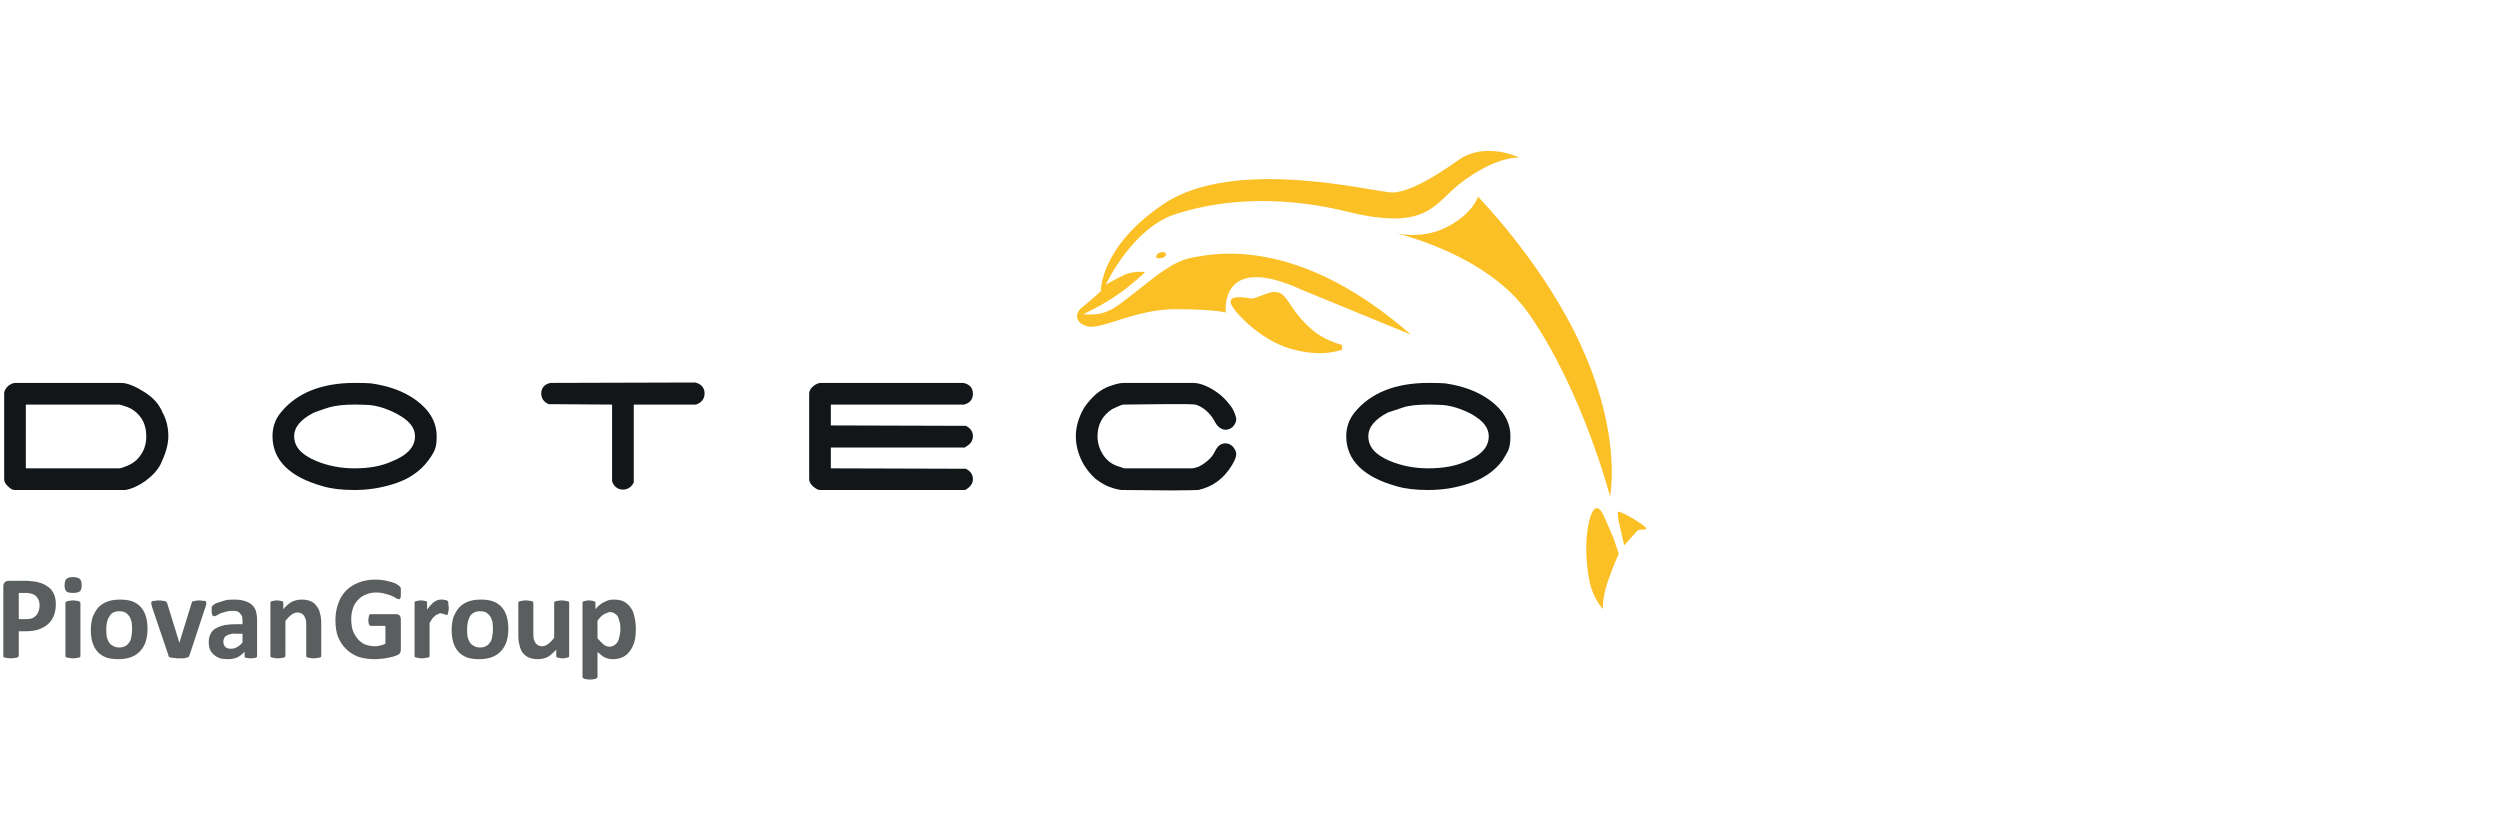 <svg version="1.2" xmlns="http://www.w3.org/2000/svg" viewBox="0 0 600 200" width="600" height="200"><defs><clipPath clipPathUnits="userSpaceOnUse" id="cp1"><path d="m-223-198h841.89v595.28h-841.89z"/></clipPath></defs><style>.a{fill:#121618}.b{fill:#fcc027}.c{fill:#5a5e5f}</style><g clip-path="url(#cp1)"><path fill-rule="evenodd" class="a" d="m20.8 117.6c-5.8 0-13.1 0-17.3 0-0.5 0-1-0.3-1.6-0.9q-0.9-0.8-0.9-1.7v-20.6c0-0.4 0.2-1.1 1-1.8q0.9-0.7 1.7-0.7h25.3c1.4 0 3.1 0.6 5.5 2.1 2.8 1.7 3.7 3.4 4.3 4.5l0.1 0.3q1.5 2.6 1.5 5.9c0 2.1-0.7 4.3-1.9 6.8q-1.1 2.1-3.7 4c-1.6 1.1-3.1 1.8-4.7 2.1-0.3 0-4.3 0-9.3 0zm-14.6-5.2h22.5c0 0 0.3 0 1.3-0.4q2.6-0.9 3.9-3c0.8-1.2 1.2-2.6 1.2-4.3 0-1.5-0.3-2.9-1.1-4.2-1-1.5-2.3-2.5-4-3q-1.2-0.4-1.4-0.4h-22.4z"/><path fill-rule="evenodd" class="a" d="m85.1 117.6c-3.1 0-5.6-0.3-7.6-0.9-8-2.2-12.1-6.3-12.1-12q0-3.3 2-5.7c3.8-4.7 9.8-7.1 17.7-7.1q2.5 0 3.9 0.1c4.3 0.6 7.9 1.9 10.8 4 3.3 2.4 5 5.3 5 8.7 0 1.3-0.1 2.3-0.4 3.1q-0.4 1.1-1.6 2.7c-1.9 2.6-4.8 4.6-8.5 5.7-2.9 0.9-5.9 1.4-9.2 1.4zm0-20.5q-3.9 0-6.2 0.7-1.3 0.4-3.5 1.2-4.8 2.4-4.8 5.7c0 2.5 1.7 4.4 5.2 5.9q4.3 1.8 9.3 1.8c3.4 0 6.3-0.5 8.8-1.6 3.8-1.5 5.7-3.5 5.7-6.1 0-2.1-1.4-3.8-4.4-5.4q-3.4-1.8-6.6-2.1-2.2-0.1-3.5-0.1z"/><path class="a" d="m149.5 117.5c-1.1 0-2-0.6-2.5-1.7l-0.1-0.4v-18.3l-15.2-0.1c-1.2-0.5-1.8-1.4-1.8-2.6 0-1.3 0.8-2.2 2.2-2.5l34.7-0.1c1.5 0.3 2.3 1.3 2.3 2.6 0 1.2-0.6 2.1-1.8 2.6l-0.3 0.1h-14.9v18.7c-0.7 1.4-1.8 1.7-2.6 1.7z"/><path class="a" d="m231.6 117.6h-34.8c-0.5 0-1-0.3-1.7-0.9q-0.9-0.8-0.9-1.7v-20.6c0-0.4 0.2-1.1 1.1-1.8q0.9-0.7 1.7-0.7h34.2c1.5 0.3 2.3 1.2 2.3 2.6 0 1.2-0.6 2.1-1.8 2.5l-0.3 0.1h-32v5l32.4 0.1c1.4 0.7 1.7 1.7 1.7 2.5 0 0.7-0.3 1.8-1.7 2.5l-0.2 0.2h-32.2v5l32.4 0.1c1.4 0.7 1.7 1.7 1.7 2.5 0 0.7-0.3 1.7-1.7 2.5z"/><path class="a" d="m281.7 117.7c-3.8 0-8.8-0.1-12.4-0.1-0.4 0-1.6-0.2-2.9-0.7-1.5-0.5-2.8-1.5-3.5-2-1.1-1-2-2.1-2.8-3.4-1.2-2.1-1.9-4.4-1.9-6.8q0-3.3 1.9-6.7c0.3-0.4 1-1.6 2.7-3.2 0.6-0.5 1.4-1.2 2.9-1.9 1.6-0.6 3-1 3.9-1h16.7c1.5 0 3.3 0.6 5.4 2 2.1 1.4 3.2 2.9 4 4 0.5 0.8 1 2.2 1 2.7q0 0.9-0.8 1.8c-1.4 1.3-3.3 0.9-4.4-1.3-1-1.9-2.8-3.5-4.6-4-0.9-0.2-11.1-0.1-17.2 0-0.1 0-0.4 0-1.5 0.5l-1.3 0.6c-2.3 1.5-3.5 3.7-3.5 6.5 0 1.7 0.5 3.1 1.3 4.4 1 1.5 2.2 2.4 3.9 2.9q1.1 0.4 1.2 0.4h16.4c0.1 0 1-0.2 1.2-0.3l0.5-0.2c0.7-0.4 1.1-0.6 2-1.4q1.1-0.9 1.7-2.2c0.3-0.5 0.9-1.9 2.5-1.9 0.7 0 1.3 0.3 1.8 0.8 0.5 0.6 0.8 1.2 0.8 1.8 0 0.6-0.3 1.4-1 2.6-2 3.3-4.6 5.2-8.1 6-0.3 0-2.7 0.1-5.9 0.1z"/><path fill-rule="evenodd" class="a" d="m342.8 117.6q-4.6 0-7.6-0.9c-8-2.2-12.1-6.3-12.1-12 0-2.2 0.7-4.1 2-5.7 3.8-4.7 9.8-7.1 17.7-7.1q2.6 0 4 0.1c4.2 0.6 7.8 1.9 10.7 4 3.3 2.4 5 5.3 5 8.7q0 1.9-0.4 3.1-0.4 1-1.5 2.7c-1.9 2.6-4.8 4.6-8.6 5.7-2.8 0.9-5.9 1.4-9.2 1.4zm0-20.5c-2.5 0-4.6 0.2-6.1 0.7q-1.3 0.4-3.6 1.2c-3.1 1.6-4.7 3.5-4.7 5.7 0 2.5 1.6 4.4 5.1 5.9q4.3 1.8 9.3 1.8c3.4 0 6.4-0.5 8.9-1.6 3.8-1.5 5.6-3.5 5.6-6.1 0-2.1-1.4-3.8-4.3-5.4q-3.5-1.8-6.7-2.1-2.2-0.1-3.5-0.1z"/><path class="b" d="m386.4 119.1c0 0 3.4-15.8-8.7-39.8-9.2-18.1-23-32.1-23-32.1 0 0-1.1 4-7.3 7.2-6.1 3.3-12.7 1.5-12.7 1.5 0 0 22.2 4.9 32.3 19.5 12.9 18.6 19.4 43.7 19.4 43.7z"/><path class="b" d="m338.6 80.3c-27.3-23.9-47.4-19.4-52.4-18.5-4.9 0.9-9.4 5-12.8 7.6-3.3 2.5-5.7 4.7-8.1 5.5-2.4 0.9-5.3 0.5-5.3 0.5 0 0 6.2-2.8 10.8-6.6 3.9-3.2 4-3.5 4-3.5 0 0-2.9-0.4-5.2 0.8-2.3 1.1-4.2 2.2-4.2 2.2 0 0 6.4-13.8 17-17 12.3-3.9 26.5-4.1 41.4-0.4 18.6 4.5 20.4-1.9 26.4-6.7 8.7-6.8 14.4-6.4 14.4-6.4 0 0-8.2-4-14.7 0.7-6.5 4.6-12 7.6-15.7 7.7-3.6 0.1-37.8-8.9-55 2.8-15.3 10.3-15 20.9-15 20.9 0 0-2.5 2.3-4.3 3.7-1.8 1.3-2.3 3.7 1 4.7 3.2 1 11.4-4 20.9-4.1 9.6 0 12.4 0.8 12.4 0.8 0 0-1.8-14.6 18.1-5.5z"/><path class="b" d="m387.3 129.3c0 0-1.8-4.3-2.6-5.9-0.8-1.7-2.3-2.8-3.4 2.1-1.1 5-0.5 11 0.3 14.6 0.9 3.7 3.1 6.1 3.1 6.1 0 0-0.2-2.5 1.1-6.4 1.3-3.9 2.7-6.9 2.7-6.9z"/><path class="b" d="m389.8 130.9c0 0-0.7-3.2-1.1-4.9-0.5-1.6-0.4-3.2-0.4-3.2 0 0 0.1-0.2 2.1 0.8 1.9 1 5.3 3.1 4.6 3.4-0.7 0.2-1.7 0-2.1 0.4-0.4 0.5-3.1 3.5-3.1 3.5z"/><path class="b" d="m321.8 82.7c0 0-3.1-0.8-5.8-2.7-2.7-2-4.9-4.7-6.1-6.6-1.3-1.8-2.3-4.1-5.3-3.1-3 0.9-3.7 1.6-4.7 1.3-0.9-0.2-5.5-1-4.4 1.5 1.2 2.4 7.3 8.5 13.9 10.5 6.5 1.9 9.9 1 11.4 0.7 1.5-0.3 1.3-0.4 1.3-1 0.1-0.6-0.3-0.6-0.3-0.6z"/><path class="b" d="m277.5 61.7c0.1 0.3 0.7 0.4 1.4 0.2 0.7-0.2 1.1-0.7 0.9-1-0.1-0.4-0.7-0.5-1.4-0.3-0.6 0.2-1 0.7-0.9 1.1z"/><path fill-rule="evenodd" class="c" d="m13.4 145q0 1.6-0.5 2.8-0.5 1.2-1.4 2-0.9 0.8-2.3 1.3-1.3 0.4-3.1 0.4h-1.6v5.9q0 0.1-0.1 0.2-0.1 0.2-0.3 0.2-0.2 0.1-0.6 0.1-0.3 0.1-0.9 0.1-0.5 0-0.9-0.1-0.3 0-0.6-0.1-0.2 0-0.3-0.2 0-0.1 0-0.2v-16.6q0-0.7 0.3-1 0.4-0.4 0.9-0.4h4.4q0.6 0 1.2 0.1 0.6 0 1.4 0.2 0.9 0.2 1.7 0.6 0.9 0.5 1.5 1.1 0.6 0.7 0.9 1.6 0.3 0.9 0.3 2zm-3.9 0.3q0-1-0.4-1.6-0.3-0.6-0.8-0.9-0.5-0.3-1.1-0.4-0.5-0.1-1.1-0.1h-1.6v6.3h1.7q0.9 0 1.5-0.2 0.6-0.3 1-0.7 0.4-0.5 0.6-1.1 0.2-0.6 0.2-1.3z"/><path class="c" d="m19.3 157.4q0 0.2-0.1 0.3 0 0.1-0.3 0.1-0.2 0.1-0.5 0.1-0.3 0.1-0.9 0.1-0.5 0-0.8-0.1-0.4 0-0.6-0.1-0.2 0-0.3-0.1-0.1-0.1-0.1-0.3v-12.7q0-0.1 0.1-0.2 0.1-0.1 0.3-0.2 0.2-0.1 0.6-0.1 0.3-0.1 0.8-0.1 0.6 0 0.9 0.1 0.3 0 0.5 0.1 0.3 0.1 0.3 0.2 0.1 0.1 0.1 0.2zm0.3-17q0 1.1-0.4 1.5-0.5 0.4-1.7 0.4-1.2 0-1.6-0.4-0.4-0.4-0.4-1.4 0-1.1 0.4-1.5 0.4-0.5 1.6-0.5 1.2 0 1.7 0.5 0.4 0.4 0.4 1.4z"/><path fill-rule="evenodd" class="c" d="m35.4 150.9q0 1.6-0.4 3-0.4 1.3-1.3 2.3-0.9 1-2.2 1.5-1.3 0.5-3.1 0.5-1.7 0-2.9-0.4-1.3-0.5-2.1-1.4-0.8-0.9-1.2-2.2-0.4-1.3-0.4-3 0-1.6 0.4-3 0.5-1.3 1.3-2.3 0.9-1 2.2-1.5 1.3-0.5 3.1-0.5 1.7 0 2.9 0.4 1.3 0.5 2.1 1.4 0.8 0.9 1.2 2.2 0.4 1.3 0.4 3zm-3.7 0.2q0-1-0.1-1.8-0.2-0.8-0.5-1.3-0.4-0.6-1-1-0.6-0.3-1.5-0.3-0.8 0-1.4 0.3-0.6 0.3-0.9 0.9-0.4 0.5-0.6 1.3-0.2 0.8-0.2 1.8 0 1 0.1 1.8 0.2 0.7 0.5 1.3 0.4 0.6 1 0.9 0.6 0.4 1.5 0.4 0.8 0 1.4-0.3 0.6-0.3 1-0.9 0.4-0.5 0.5-1.3 0.2-0.8 0.2-1.8z"/><path class="c" d="m49.5 144.7q0 0 0 0.1 0 0.1 0 0.3 0 0.1-0.1 0.2 0 0.2-0.1 0.4l-3.8 11.5q-0.1 0.3-0.2 0.4-0.1 0.2-0.4 0.2-0.3 0.1-0.7 0.2-0.5 0-1.3 0-0.7 0-1.2-0.1-0.5 0-0.8-0.1-0.2-0.1-0.4-0.2-0.1-0.2-0.1-0.4l-3.9-11.5q-0.1-0.3-0.1-0.5-0.1-0.2-0.1-0.3 0-0.1 0-0.2 0-0.2 0.1-0.3 0.1-0.1 0.3-0.2 0.2 0 0.5 0 0.4-0.1 0.9-0.1 0.6 0 1 0.1 0.3 0 0.5 0.1 0.2 0 0.3 0.1 0.1 0.2 0.2 0.3l2.9 9.4v0.3l0.1-0.3 2.9-9.4q0-0.1 0.1-0.3 0.1-0.1 0.3-0.1 0.2-0.1 0.5-0.1 0.4-0.1 0.9-0.1 0.5 0 0.9 0.1 0.3 0 0.5 0 0.2 0.1 0.3 0.2 0 0.1 0 0.3z"/><path fill-rule="evenodd" class="c" d="m61.7 157.5q0 0.2-0.2 0.3-0.1 0.1-0.4 0.1-0.3 0.1-0.9 0.1-0.6 0-0.9-0.1-0.3 0-0.5-0.1-0.1-0.1-0.1-0.3v-1.1q-0.8 0.9-1.8 1.4-1 0.4-2.2 0.4-1 0-1.9-0.2-0.8-0.3-1.4-0.8-0.6-0.5-1-1.3-0.3-0.8-0.3-1.8 0-1.1 0.4-1.9 0.4-0.9 1.3-1.4 0.9-0.5 2.2-0.8 1.2-0.2 2.9-0.2h1.3v-0.8q0-0.6-0.1-1.1-0.2-0.4-0.5-0.7-0.2-0.3-0.7-0.5-0.5-0.1-1.1-0.1-0.9 0-1.6 0.2-0.7 0.2-1.3 0.4-0.5 0.3-0.9 0.5-0.4 0.2-0.6 0.2-0.1 0-0.3-0.1-0.1-0.1-0.2-0.3 0-0.2-0.1-0.5 0-0.2 0-0.6 0-0.4 0-0.7 0.1-0.2 0.3-0.4 0.2-0.2 0.7-0.5 0.5-0.2 1.2-0.4 0.7-0.2 1.4-0.4 0.8-0.1 1.7-0.1 1.5 0 2.5 0.3 1.1 0.3 1.8 0.9 0.7 0.6 1 1.5 0.3 1 0.3 2.3zm-3.5-5.4h-1.4q-0.9-0.1-1.5 0.1-0.6 0.1-1 0.4-0.4 0.2-0.5 0.6-0.2 0.3-0.2 0.8 0 0.8 0.5 1.3 0.5 0.4 1.4 0.4 0.7 0 1.4-0.4 0.6-0.3 1.3-1.1z"/><path class="c" d="m77.1 157.4q0 0.2-0.1 0.3-0.1 0.1-0.3 0.1-0.2 0.1-0.6 0.1-0.3 0.1-0.8 0.1-0.5 0-0.9-0.1-0.3 0-0.5-0.1-0.2 0-0.3-0.1-0.1-0.1-0.1-0.3v-7.2q0-1-0.1-1.5-0.2-0.5-0.4-0.9-0.3-0.4-0.7-0.6-0.4-0.2-0.9-0.2-0.7 0-1.4 0.5-0.7 0.5-1.5 1.5v8.4q0 0.2-0.1 0.3-0.1 0.1-0.3 0.1-0.2 0.1-0.5 0.1-0.4 0.1-0.9 0.1-0.5 0-0.9-0.1-0.3 0-0.5-0.1-0.2 0-0.3-0.1-0.1-0.1-0.1-0.3v-12.7q0-0.2 0.1-0.3 0.1-0.1 0.2-0.1 0.2-0.1 0.5-0.1 0.3-0.1 0.8-0.1 0.4 0 0.7 0.1 0.3 0 0.5 0.1 0.1 0 0.2 0.1 0.1 0.1 0.1 0.3v1.5q1-1.2 2.1-1.8 1.1-0.5 2.3-0.5 1.3 0 2.2 0.4 0.9 0.4 1.4 1.2 0.6 0.7 0.8 1.7 0.3 1 0.3 2.4z"/><path class="c" d="m96.2 142.3q0 0.4 0 0.7 0 0.3-0.1 0.5-0.1 0.2-0.2 0.3 0 0-0.2 0-0.2 0-0.6-0.2-0.4-0.3-1.1-0.6-0.7-0.3-1.6-0.5-0.9-0.3-2.2-0.3-1.3 0-2.4 0.5-1.1 0.4-1.9 1.3-0.8 0.8-1.2 2-0.4 1.2-0.4 2.6 0 1.6 0.4 2.8 0.5 1.2 1.2 2 0.8 0.9 1.8 1.3 1.1 0.4 2.4 0.4 0.6 0 1.2-0.2 0.6-0.1 1.2-0.4v-4.3h-3.5q-0.3 0-0.4-0.3-0.2-0.3-0.2-1.1 0-0.4 0.1-0.6 0-0.3 0.1-0.5 0-0.1 0.1-0.2 0.1-0.1 0.3-0.1h6.2q0.2 0 0.4 0.1 0.2 0.1 0.3 0.2 0.2 0.2 0.2 0.4 0.1 0.2 0.1 0.5v7.3q0 0.5-0.2 0.8-0.1 0.3-0.6 0.5-0.4 0.2-1.1 0.4-0.7 0.2-1.4 0.3-0.8 0.2-1.5 0.2-0.8 0.1-1.5 0.1-2.2 0-4-0.6-1.7-0.7-2.9-1.9-1.2-1.2-1.9-2.9-0.6-1.7-0.6-3.9 0-2.3 0.7-4.1 0.6-1.8 1.9-3.1 1.2-1.2 3-1.9 1.8-0.7 4-0.7 1.2 0 2.2 0.2 0.9 0.2 1.7 0.4 0.7 0.2 1.2 0.5 0.5 0.3 0.7 0.5 0.2 0.2 0.3 0.5 0 0.4 0 1.1z"/><path class="c" d="m107.7 145.9q0 0.5-0.1 0.8 0 0.3-0.1 0.5 0 0.2-0.1 0.3-0.1 0.1-0.2 0.1-0.2 0-0.3-0.1-0.1 0-0.3-0.1-0.2-0.1-0.4-0.1-0.2-0.1-0.5-0.1-0.3 0-0.6 0.2-0.3 0.1-0.6 0.3-0.3 0.3-0.7 0.7-0.3 0.5-0.7 1.1v7.9q0 0.2-0.1 0.3-0.1 0.1-0.3 0.1-0.2 0.1-0.6 0.1-0.3 0.1-0.8 0.1-0.5 0-0.9-0.1-0.3 0-0.5-0.1-0.2 0-0.3-0.1-0.1-0.1-0.1-0.3v-12.7q0-0.2 0.1-0.3 0-0.1 0.2-0.1 0.2-0.1 0.5-0.1 0.3-0.1 0.7-0.1 0.5 0 0.8 0.1 0.3 0 0.4 0.1 0.2 0 0.3 0.1 0 0.1 0 0.3v1.6q0.5-0.7 1-1.2 0.4-0.5 0.8-0.7 0.4-0.3 0.8-0.4 0.4-0.1 0.8-0.1 0.2 0 0.4 0 0.2 0 0.5 0.1 0.2 0 0.4 0.1 0.1 0 0.2 0.1 0.1 0.1 0.1 0.2 0.1 0.1 0.1 0.2 0 0.2 0 0.5 0.1 0.3 0.1 0.8z"/><path fill-rule="evenodd" class="c" d="m122 150.9q0 1.6-0.4 3-0.4 1.3-1.3 2.3-0.9 1-2.2 1.5-1.3 0.5-3.1 0.5-1.7 0-2.9-0.4-1.3-0.5-2.1-1.4-0.8-0.9-1.2-2.2-0.4-1.3-0.4-3 0-1.6 0.4-3 0.5-1.3 1.3-2.3 0.9-1 2.2-1.5 1.3-0.5 3.1-0.5 1.7 0 2.9 0.4 1.3 0.5 2.1 1.4 0.8 0.9 1.2 2.2 0.4 1.3 0.4 3zm-3.7 0.2q0-1-0.1-1.8-0.2-0.8-0.5-1.3-0.4-0.6-1-1-0.6-0.3-1.5-0.3-0.8 0-1.4 0.3-0.6 0.3-1 0.9-0.3 0.5-0.5 1.3-0.2 0.8-0.2 1.8 0 1 0.1 1.8 0.2 0.7 0.5 1.3 0.4 0.6 1 0.9 0.6 0.4 1.5 0.4 0.8 0 1.4-0.3 0.6-0.3 1-0.9 0.4-0.5 0.5-1.3 0.2-0.8 0.2-1.8z"/><path class="c" d="m136.6 157.4q0 0.2-0.1 0.3-0.1 0.1-0.3 0.1-0.1 0.1-0.4 0.1-0.3 0.1-0.8 0.1-0.4 0-0.7-0.1-0.3 0-0.5-0.1-0.2 0-0.2-0.1-0.1-0.1-0.1-0.3v-1.5q-1.1 1.2-2.1 1.8-1.1 0.5-2.3 0.5-1.3 0-2.2-0.4-0.9-0.4-1.5-1.2-0.5-0.7-0.7-1.7-0.3-1-0.3-2.4v-7.8q0-0.2 0.1-0.3 0.1-0.1 0.3-0.1 0.2-0.1 0.5-0.1 0.4-0.1 0.9-0.1 0.5 0 0.9 0.1 0.3 0 0.5 0.1 0.2 0 0.3 0.1 0.1 0.1 0.1 0.3v7.2q0 1 0.1 1.5 0.2 0.5 0.4 0.9 0.3 0.4 0.7 0.6 0.4 0.2 0.9 0.2 0.7 0 1.4-0.5 0.7-0.5 1.5-1.5v-8.4q0-0.2 0.1-0.3 0.1-0.1 0.3-0.1 0.2-0.1 0.5-0.1 0.4-0.1 0.9-0.1 0.5 0 0.8 0.1 0.4 0 0.6 0.1 0.2 0 0.3 0.1 0.1 0.1 0.1 0.3z"/><path fill-rule="evenodd" class="c" d="m152.6 150.9q0 1.7-0.3 3-0.4 1.4-1.1 2.3-0.7 1-1.7 1.5-1.1 0.5-2.4 0.5-0.6 0-1-0.1-0.5-0.1-0.9-0.3-0.5-0.2-0.9-0.6-0.4-0.3-0.9-0.7v6q0 0.1-0.1 0.2-0.1 0.1-0.3 0.2-0.2 0.1-0.5 0.1-0.4 0.1-0.9 0.1-0.5 0-0.9-0.1-0.3 0-0.5-0.1-0.2-0.1-0.3-0.2-0.1-0.1-0.1-0.2v-17.8q0-0.2 0.1-0.3 0.1-0.1 0.2-0.1 0.2-0.1 0.5-0.1 0.3-0.1 0.7-0.1 0.5 0 0.8 0.1 0.3 0 0.4 0.1 0.2 0 0.3 0.1 0.1 0.1 0.1 0.3v1.5q0.5-0.6 1-1 0.6-0.5 1.1-0.7 0.6-0.3 1.2-0.5 0.6-0.1 1.2-0.1 1.4 0 2.4 0.5 1 0.6 1.6 1.5 0.7 1 0.9 2.3 0.3 1.2 0.3 2.7zm-3.7 0.2q0-0.8-0.1-1.5-0.2-0.8-0.4-1.4-0.3-0.6-0.8-0.9-0.5-0.4-1.2-0.4-0.4 0-0.7 0.2-0.4 0.1-0.7 0.3-0.4 0.2-0.8 0.6-0.4 0.4-0.8 1v4.2q0.8 0.9 1.5 1.5 0.6 0.5 1.4 0.5 0.7 0 1.2-0.4 0.5-0.3 0.8-0.9 0.3-0.6 0.4-1.3 0.2-0.8 0.2-1.5z"/></g></svg>